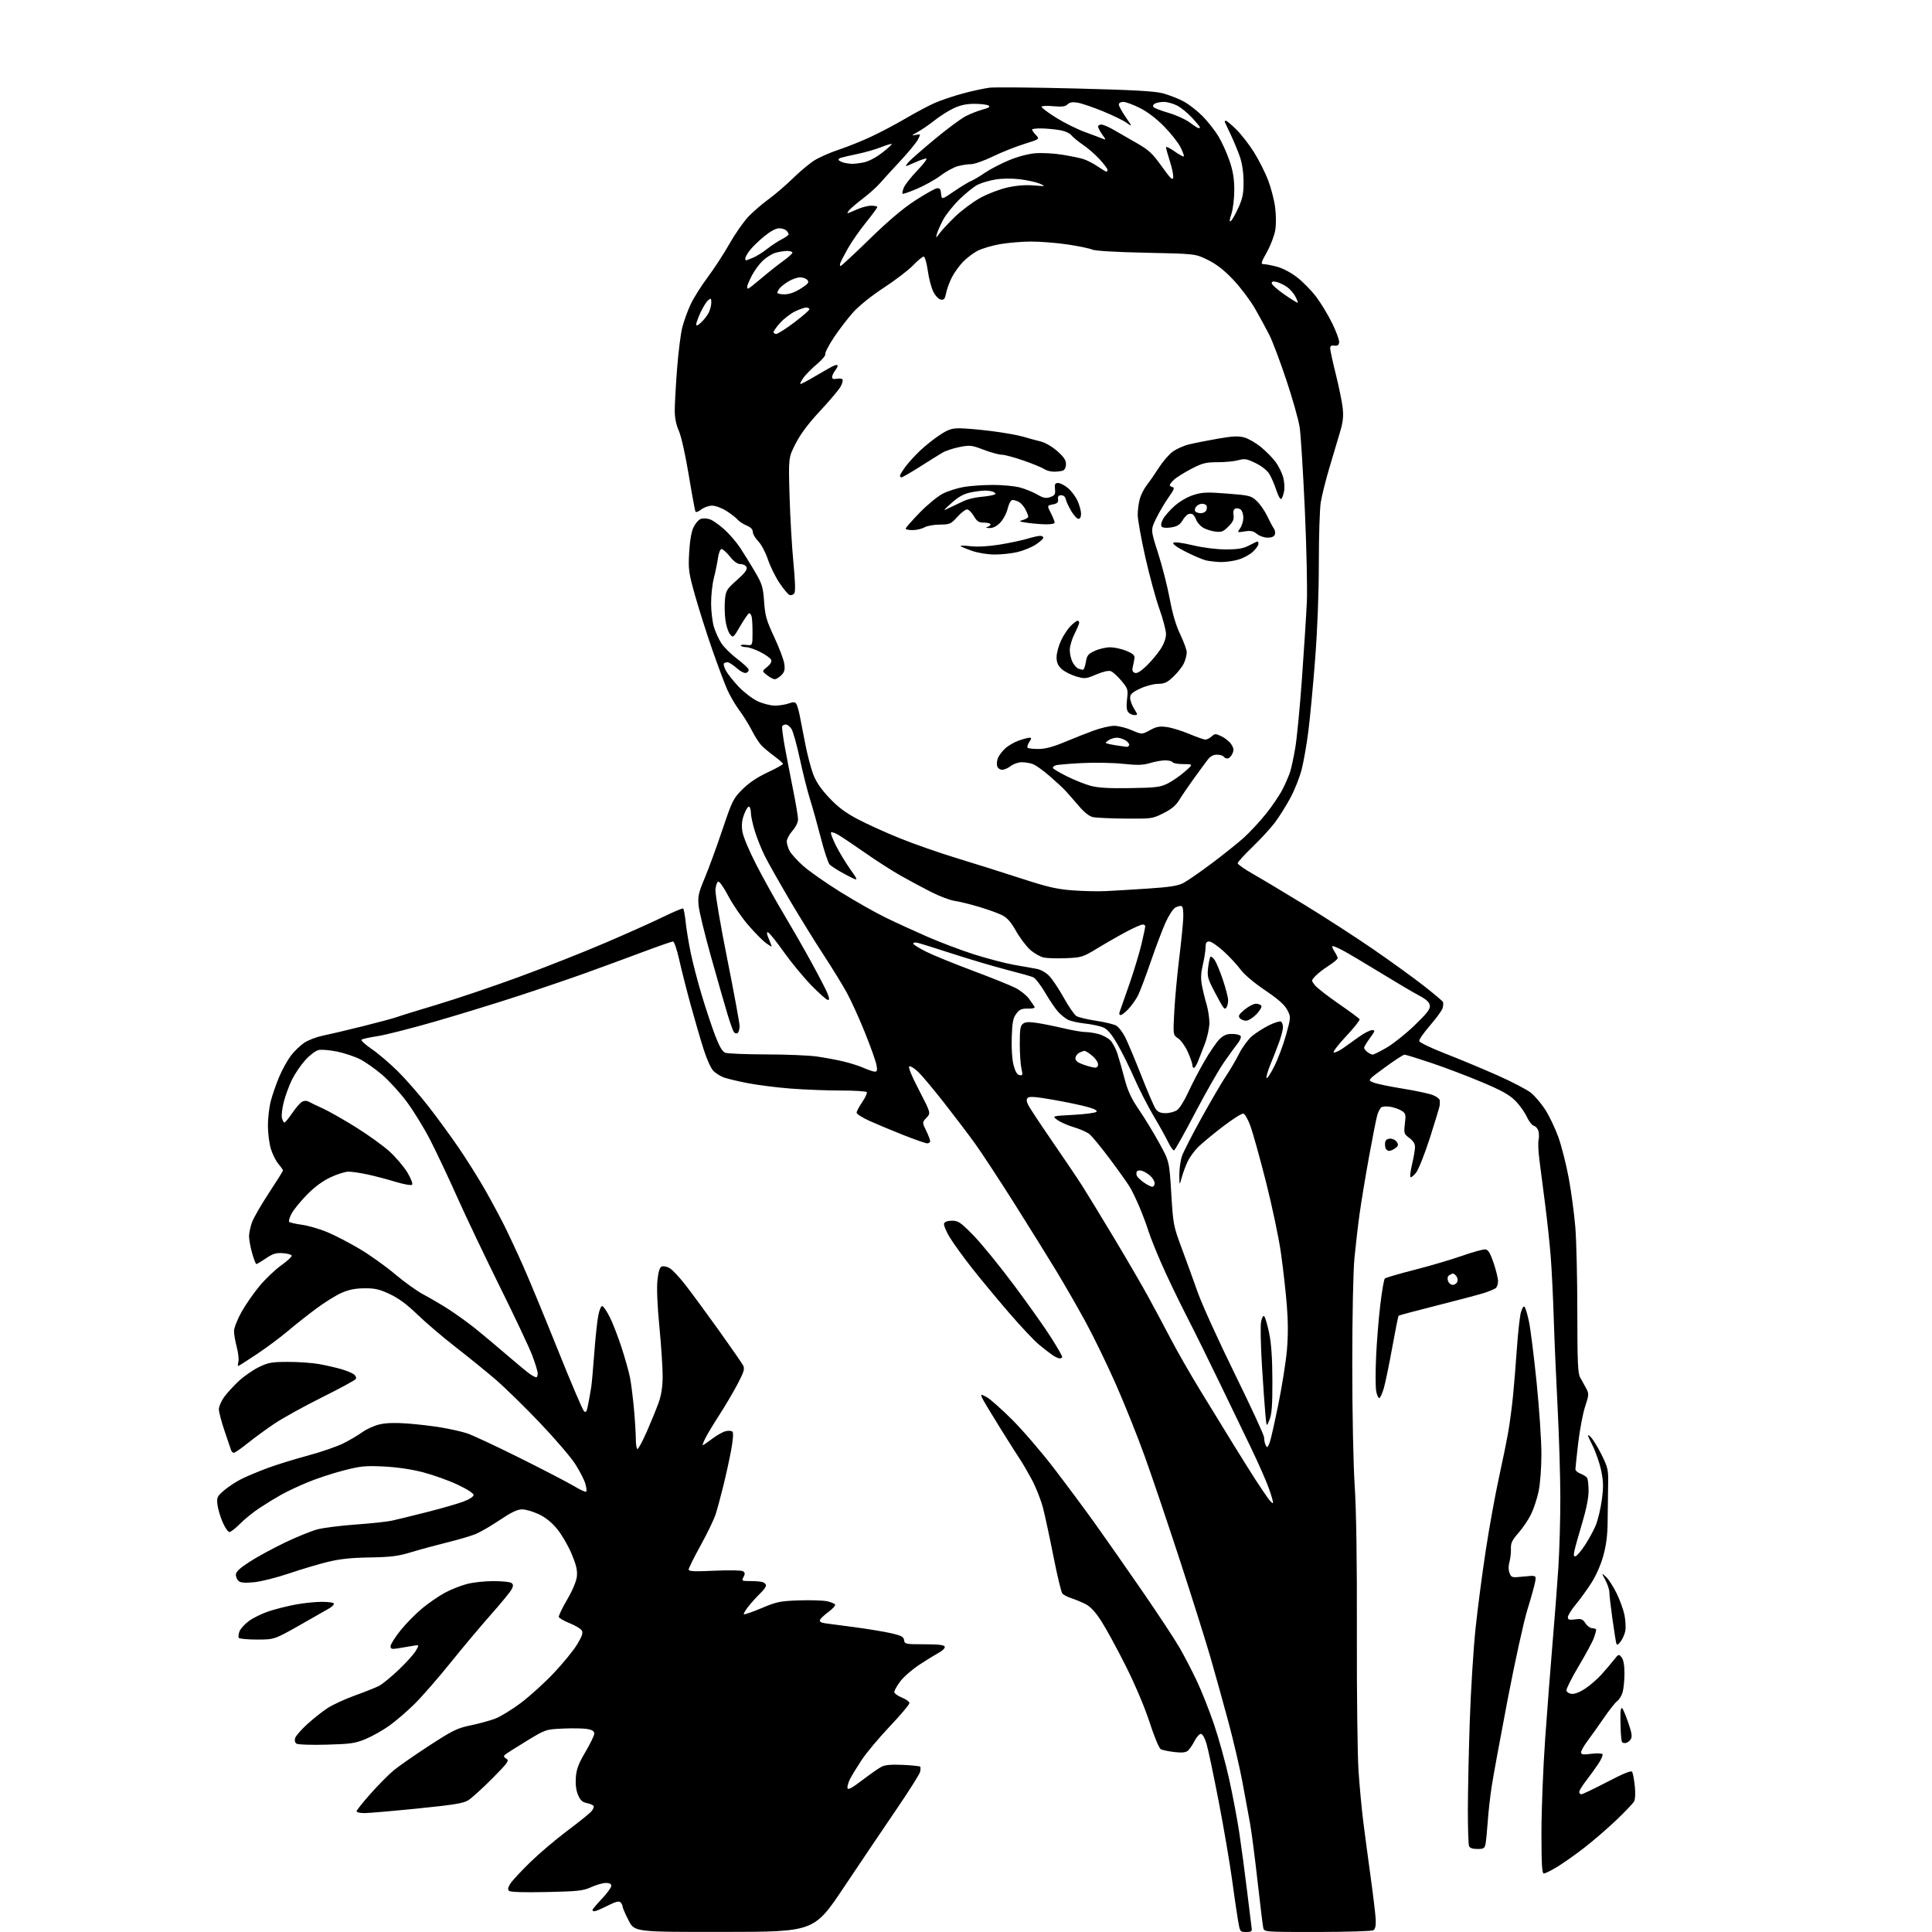 <?xml version="1.0" encoding="UTF-8" standalone="no"?>
<svg 
  version="1.1" 
  xmlns="http://www.w3.org/2000/svg" 
  xmlns:xlink="http://www.w3.org/1999/xlink" 
  xmlns:svg="http://www.w3.org/2000/svg"
  xmlns:rdf="http://www.w3.org/1999/02/22-rdf-syntax-ns#"
  xmlns:cc="http://creativecommons.org/ns#"
  xmlns:dc="http://purl.org/dc/elements/1.1/"
  viewBox="0 0 1024 1024"
  width="1024"
  height="1024"
>
<style>svg {background-color: white; }</style>"
<path stroke="none" fill="black" fill-rule="evenodd" d="M383.92,1023.95C336.33,1024.00 336.33,1024.00 333.17,1017.86C331.43,1014.48 330.00,1011.20 330.00,1010.56C330.00,1009.92 329.49,1008.89 328.88,1008.28C328.05,1007.45 326.26,1007.92 322.00,1010.08C318.84,1011.68 315.75,1013.00 315.13,1013.00C314.51,1013.00 314.00,1012.71 314.00,1012.35C314.00,1011.99 316.25,1009.31 319.00,1006.41C321.75,1003.50 324.00,1000.42 324.00,999.56C324.00,998.51 323.06,998.00 321.13,998.00C319.55,998.00 316.06,998.99 313.38,1000.21C309.03,1002.18 306.45,1002.46 289.66,1002.82C277.22,1003.08 270.46,1002.86 269.76,1002.16C269.02,1001.42 269.24,1000.27 270.53,998.30C271.53,996.76 276.21,991.73 280.92,987.12C285.64,982.51 294.45,975.02 300.50,970.49C306.55,965.95 312.33,961.31 313.35,960.18C314.36,959.05 314.94,957.71 314.62,957.19C314.30,956.68 312.66,955.98 310.98,955.65C308.64,955.18 307.54,954.15 306.35,951.30C305.33,948.87 304.94,945.64 305.21,942.03C305.53,937.69 306.63,934.79 310.31,928.52C312.89,924.13 315.00,919.77 315.00,918.82C315.00,917.63 313.89,916.88 311.47,916.43C309.52,916.06 303.73,915.95 298.59,916.17C289.25,916.58 289.25,916.58 278.88,922.89C273.17,926.37 268.05,929.64 267.50,930.17C266.84,930.80 267.14,931.48 268.37,932.18C270.04,933.12 269.26,934.20 260.87,942.67C255.71,947.86 250.03,953.02 248.24,954.14C245.59,955.80 240.62,956.61 221.24,958.56C208.18,959.88 195.59,960.96 193.25,960.98C190.91,960.99 189.00,960.56 189.00,960.01C189.00,959.47 192.36,955.25 196.47,950.63C200.57,946.02 206.09,940.46 208.72,938.28C211.35,936.10 219.80,930.23 227.50,925.22C239.96,917.12 242.37,915.94 249.41,914.49C253.76,913.59 259.61,911.99 262.41,910.94C265.21,909.89 271.38,906.11 276.13,902.54C280.88,898.97 288.75,891.81 293.63,886.64C298.51,881.47 304.04,874.67 305.93,871.52C308.57,867.12 309.13,865.42 308.34,864.15C307.77,863.24 304.89,861.52 301.93,860.33C298.97,859.13 296.39,857.66 296.19,857.06C295.99,856.46 297.95,852.35 300.54,847.93C303.43,842.99 305.44,838.24 305.74,835.63C306.11,832.36 305.47,829.59 303.00,823.64C301.22,819.39 297.80,813.49 295.39,810.53C292.44,806.90 289.24,804.31 285.57,802.58C282.57,801.16 278.59,800.00 276.71,800.00C274.23,800.00 271.02,801.53 264.90,805.64C260.28,808.75 254.47,812.11 252.00,813.12C249.53,814.12 242.78,816.10 237.00,817.52C231.22,818.94 222.68,821.26 218.00,822.68C210.93,824.82 207.23,825.29 196.00,825.48C186.22,825.63 180.08,826.28 173.72,827.84C168.89,829.01 159.67,831.76 153.22,833.95C146.77,836.13 138.47,838.23 134.77,838.60C129.96,839.08 127.60,838.91 126.52,838.01C125.68,837.32 125.01,835.80 125.01,834.63C125.02,833.09 127.04,831.19 132.26,827.80C136.24,825.22 144.68,820.63 151.00,817.60C157.32,814.56 165.14,811.40 168.37,810.57C171.60,809.73 180.72,808.59 188.64,808.02C196.55,807.46 205.16,806.54 207.77,805.97C210.37,805.40 218.72,803.35 226.32,801.43C233.92,799.50 242.58,797.01 245.57,795.89C248.81,794.68 251.00,793.25 251.00,792.36C251.00,791.47 247.58,789.27 242.46,786.87C237.76,784.66 229.54,781.73 224.21,780.34C218.08,778.75 210.41,777.62 203.43,777.28C193.63,776.80 191.17,777.04 182.09,779.38C176.45,780.83 167.93,783.63 163.17,785.60C158.40,787.56 152.03,790.56 149.00,792.26C145.97,793.96 140.80,797.13 137.50,799.31C134.20,801.49 129.57,805.23 127.22,807.63C124.86,810.04 122.33,812.00 121.59,812.00C120.85,812.00 119.23,809.64 117.98,806.75C116.73,803.86 115.50,799.67 115.25,797.42C114.81,793.65 115.08,793.08 118.87,789.85C121.12,787.92 125.37,785.17 128.31,783.72C131.26,782.28 137.46,779.70 142.09,777.99C146.71,776.29 156.23,773.35 163.23,771.47C170.23,769.59 178.71,766.66 182.07,764.96C185.44,763.27 189.95,760.60 192.11,759.03C194.27,757.47 198.31,755.65 201.08,754.98C204.45,754.17 209.34,754.00 215.81,754.48C221.14,754.86 229.32,755.83 234.00,756.62C238.68,757.41 244.75,758.78 247.50,759.67C250.25,760.56 262.85,766.44 275.50,772.75C288.15,779.05 301.11,785.79 304.31,787.71C307.50,789.64 310.39,790.95 310.72,790.61C311.05,790.28 310.81,788.30 310.18,786.20C309.55,784.10 307.11,779.42 304.77,775.80C302.42,772.17 293.99,762.37 286.03,754.00C278.07,745.64 267.50,735.31 262.53,731.05C257.56,726.79 248.10,719.12 241.50,714.00C234.90,708.88 225.85,701.17 221.38,696.86C215.72,691.39 211.24,688.07 206.58,685.89C201.06,683.31 198.70,682.77 193.10,682.82C188.19,682.87 184.81,683.56 180.91,685.30C177.93,686.62 171.85,690.42 167.40,693.74C162.94,697.06 156.21,702.39 152.45,705.58C148.68,708.78 141.36,714.23 136.17,717.70C130.98,721.16 126.52,724.00 126.26,724.00C126.00,724.00 126.04,722.97 126.36,721.71C126.67,720.45 126.28,716.97 125.48,713.96C124.68,710.96 124.02,707.15 124.03,705.50C124.03,703.85 125.79,699.35 127.93,695.50C130.08,691.65 134.39,685.43 137.50,681.68C140.61,677.94 145.79,672.99 149.02,670.68C152.24,668.38 154.76,666.05 154.61,665.50C154.47,664.95 152.34,664.37 149.89,664.20C146.29,663.96 144.58,664.49 140.97,666.94C138.51,668.60 136.22,669.97 135.88,669.98C135.54,669.99 134.53,667.38 133.63,664.18C132.73,660.99 132.00,656.99 132.00,655.31C132.00,653.63 132.68,650.34 133.50,647.99C134.33,645.65 138.38,638.61 142.50,632.34C146.63,626.06 150.00,620.68 150.00,620.36C150.00,620.05 148.89,618.46 147.52,616.85C146.16,615.23 144.36,611.59 143.52,608.77C142.69,605.95 142.00,600.44 142.00,596.53C142.00,592.62 142.69,586.78 143.53,583.55C144.37,580.32 146.36,574.58 147.96,570.78C149.55,566.99 152.35,561.92 154.18,559.52C156.00,557.12 159.25,554.02 161.38,552.62C163.52,551.23 167.79,549.59 170.88,548.97C173.97,548.36 183.47,546.13 192.00,544.00C200.53,541.88 208.76,539.66 210.30,539.08C211.84,538.49 221.44,535.52 231.64,532.47C241.84,529.42 261.28,522.86 274.84,517.88C288.40,512.91 308.95,504.79 320.50,499.85C332.05,494.91 345.98,488.67 351.45,485.99C356.92,483.32 361.69,481.31 362.06,481.53C362.42,481.76 363.02,484.90 363.39,488.52C363.76,492.14 364.96,499.47 366.05,504.80C367.14,510.14 369.80,520.35 371.95,527.50C374.10,534.65 377.29,544.24 379.04,548.82C381.33,554.78 382.85,557.37 384.44,557.98C385.66,558.44 395.40,558.84 406.08,558.86C416.76,558.87 428.85,559.38 432.95,559.97C437.05,560.56 443.31,561.72 446.86,562.55C450.40,563.37 455.32,564.93 457.78,566.02C460.24,567.11 462.92,568.00 463.74,568.00C464.90,568.00 465.08,567.22 464.55,564.44C464.19,562.48 461.44,554.77 458.44,547.31C455.45,539.85 451.11,530.31 448.81,526.12C446.51,521.93 440.94,512.88 436.44,506.00C431.93,499.12 423.87,486.07 418.52,477.00C413.17,467.93 407.32,457.57 405.51,454.00C403.71,450.43 401.28,444.42 400.12,440.64C398.95,436.87 398.00,432.51 398.00,430.95C398.00,429.39 397.59,427.86 397.09,427.55C396.58,427.24 395.40,429.00 394.47,431.45C393.22,434.71 392.95,437.20 393.47,440.65C393.89,443.44 396.95,450.75 400.91,458.45C404.61,465.63 411.01,477.12 415.13,484.00C419.24,490.88 425.83,502.35 429.76,509.50C433.69,516.65 437.61,524.19 438.47,526.25C439.63,529.05 439.71,530.00 438.79,530.00C438.12,530.00 434.17,526.51 430.02,522.25C425.88,517.99 419.32,510.03 415.44,504.57C411.57,499.10 407.83,494.44 407.14,494.21C406.22,493.91 406.30,494.78 407.44,497.52C408.30,499.57 409.00,501.43 409.00,501.65C409.00,501.88 407.60,501.03 405.88,499.78C404.17,498.53 399.92,494.19 396.43,490.14C392.95,486.09 388.25,479.20 385.97,474.83C383.70,470.46 381.31,467.06 380.67,467.27C380.03,467.48 379.37,469.43 379.20,471.59C379.04,473.76 381.85,490.25 385.45,508.23C389.05,526.22 392.00,542.27 392.00,543.91C392.00,545.54 391.50,547.19 390.89,547.57C390.28,547.95 389.37,547.64 388.88,546.88C388.39,546.12 386.90,541.90 385.57,537.50C384.24,533.10 380.37,519.60 376.97,507.50C373.57,495.40 370.55,482.99 370.27,479.92C369.82,475.07 370.24,473.19 373.50,465.42C375.57,460.51 379.75,449.08 382.81,440.00C388.09,424.32 388.62,423.25 393.51,418.36C396.96,414.91 401.35,411.96 406.83,409.40C411.32,407.30 415.00,405.26 415.00,404.88C415.00,404.49 412.86,402.60 410.25,400.68C407.64,398.75 404.54,396.13 403.36,394.84C402.18,393.55 399.95,390.02 398.41,387.00C396.86,383.98 393.91,379.23 391.84,376.46C389.77,373.69 386.89,368.74 385.43,365.46C383.98,362.18 380.37,352.52 377.40,344.00C374.44,335.48 370.38,322.66 368.37,315.53C365.00,303.52 364.77,301.84 365.27,292.89C365.61,286.73 366.43,281.89 367.56,279.52C368.52,277.49 370.25,275.47 371.40,275.05C372.55,274.62 374.73,274.71 376.25,275.24C377.76,275.76 381.18,278.16 383.85,280.55C386.51,282.95 390.28,287.29 392.21,290.21C394.14,293.12 397.66,298.81 400.04,302.86C403.97,309.55 404.42,311.03 404.99,318.89C405.54,326.44 406.23,328.87 410.41,337.80C413.04,343.44 415.43,349.78 415.71,351.91C416.12,354.95 415.78,356.22 414.12,357.88C412.95,359.05 411.39,360.00 410.63,360.00C409.88,360.00 408.04,359.04 406.55,357.86C403.82,355.72 403.82,355.72 406.58,353.52C408.34,352.12 409.12,350.75 408.73,349.74C408.40,348.88 405.81,347.01 402.98,345.58C400.15,344.16 396.77,343.00 395.48,343.00C394.18,343.00 392.90,342.64 392.63,342.21C392.36,341.77 393.65,341.59 395.50,341.81C398.85,342.20 398.85,342.20 398.86,335.35C398.87,331.58 398.64,327.71 398.37,326.75C398.09,325.79 397.52,325.00 397.10,325.00C396.68,325.00 394.60,327.98 392.47,331.61C388.63,338.18 388.59,338.21 386.87,336.09C385.92,334.91 384.83,331.46 384.45,328.42C384.07,325.38 383.98,320.59 384.25,317.77C384.70,313.03 385.16,312.28 390.54,307.50C394.73,303.79 396.17,301.88 395.71,300.68C395.34,299.73 393.98,299.00 392.58,299.00C390.88,299.00 389.07,297.73 386.88,295.00C385.11,292.80 383.12,291.00 382.45,291.00C381.75,291.00 380.93,293.05 380.54,295.75C380.17,298.36 379.18,303.17 378.35,306.44C377.52,309.71 376.87,315.78 376.90,319.94C376.92,324.10 377.60,329.68 378.40,332.35C379.21,335.01 380.99,338.90 382.37,340.98C383.74,343.06 387.45,346.73 390.61,349.13C393.76,351.53 396.53,354.06 396.75,354.75C396.98,355.44 396.46,356.27 395.59,356.61C394.62,356.98 392.64,356.01 390.47,354.11C388.52,352.40 386.35,351.00 385.63,351.00C384.92,351.00 384.05,351.28 383.71,351.63C383.36,351.97 383.79,353.63 384.66,355.32C385.54,357.00 388.56,360.84 391.37,363.84C394.19,366.83 398.75,370.34 401.50,371.63C404.25,372.92 408.35,373.98 410.60,373.99C412.86,374.00 416.17,373.49 417.96,372.86C420.57,371.95 421.39,372.00 422.08,373.11C422.56,373.88 423.39,376.75 423.92,379.50C424.46,382.25 425.78,389.00 426.85,394.50C427.92,400.00 429.79,407.13 431.00,410.35C432.55,414.42 435.12,418.21 439.52,422.87C444.17,427.81 448.12,430.76 454.66,434.21C459.52,436.77 469.57,441.33 477.00,444.33C484.43,447.34 498.15,452.13 507.50,454.97C516.85,457.81 532.09,462.61 541.36,465.64C555.09,470.11 560.10,471.28 568.36,471.90C573.94,472.33 581.88,472.51 586.00,472.31C590.12,472.11 600.24,471.51 608.47,470.96C620.01,470.20 624.31,469.52 627.22,468.00C629.30,466.92 636.06,462.24 642.25,457.60C648.44,452.95 656.06,446.86 659.19,444.05C662.32,441.24 667.63,435.53 670.98,431.36C674.34,427.19 678.35,421.24 679.90,418.14C681.46,415.04 683.22,410.93 683.83,409.00C684.45,407.07 685.65,401.45 686.50,396.50C687.36,391.55 688.97,374.90 690.07,359.50C691.17,344.10 692.34,325.88 692.66,319.00C692.97,312.12 692.49,290.07 691.58,270.00C690.66,249.93 689.44,230.35 688.86,226.50C688.28,222.65 685.13,211.46 681.86,201.64C678.59,191.82 674.53,181.02 672.83,177.64C671.13,174.26 667.68,167.91 665.15,163.52C662.63,159.14 657.45,152.27 653.65,148.27C648.78,143.14 644.80,140.04 640.15,137.75C633.55,134.50 633.55,134.50 607.53,133.96C591.22,133.62 580.50,132.99 578.82,132.26C577.35,131.62 571.44,130.40 565.69,129.55C559.95,128.70 551.25,128.02 546.37,128.03C541.49,128.05 534.10,128.68 529.94,129.42C525.78,130.16 520.52,131.72 518.24,132.88C515.97,134.03 512.47,136.67 510.45,138.74C508.44,140.81 505.75,144.55 504.48,147.06C503.21,149.56 501.85,153.30 501.46,155.36C500.89,158.39 500.37,159.05 498.72,158.80C497.55,158.63 495.86,156.90 494.74,154.74C493.67,152.68 492.32,147.61 491.75,143.49C491.14,139.17 490.21,136.00 489.56,136.00C488.93,136.00 486.41,138.08 483.96,140.63C481.51,143.18 474.53,148.51 468.45,152.49C461.80,156.84 455.30,162.07 452.12,165.61C449.22,168.85 444.62,174.87 441.90,178.98C439.19,183.10 437.17,187.01 437.43,187.68C437.69,188.35 435.67,190.76 432.95,193.04C430.23,195.32 427.06,198.51 425.90,200.15C424.73,201.78 423.96,203.29 424.18,203.51C424.39,203.73 428.15,201.76 432.53,199.13C436.92,196.51 441.29,194.07 442.25,193.71C443.21,193.35 444.00,193.41 444.00,193.84C444.00,194.27 443.34,195.49 442.53,196.56C441.72,197.63 441.05,199.11 441.03,199.87C441.01,200.79 441.81,201.08 443.52,200.75C444.91,200.49 446.28,200.64 446.56,201.10C446.85,201.56 446.42,203.22 445.61,204.79C444.80,206.36 439.94,212.14 434.82,217.64C428.42,224.51 424.31,229.98 421.70,235.11C417.89,242.57 417.89,242.57 418.48,262.79C418.80,273.91 419.72,289.83 420.52,298.17C421.55,308.88 421.66,313.70 420.91,314.61C420.33,315.31 419.22,315.64 418.44,315.34C417.67,315.04 415.26,312.15 413.10,308.92C410.94,305.68 408.19,300.07 406.98,296.44C405.76,292.77 403.51,288.54 401.89,286.89C400.30,285.26 399.00,283.02 399.00,281.91C399.00,280.57 397.88,279.43 395.67,278.51C393.84,277.74 391.70,276.34 390.92,275.39C390.14,274.44 387.50,272.39 385.05,270.83C382.58,269.25 379.20,268.00 377.44,268.00C375.70,268.00 373.12,268.91 371.70,270.02C370.29,271.13 368.91,271.67 368.64,271.22C368.36,270.77 366.74,262.03 365.05,251.79C363.25,240.96 361.06,231.15 359.79,228.33C358.35,225.10 357.63,221.51 357.63,217.50C357.63,214.20 358.19,204.30 358.86,195.50C359.54,186.70 360.78,176.83 361.62,173.56C362.46,170.29 364.40,164.89 365.93,161.56C367.45,158.23 371.55,151.68 375.05,147.00C378.54,142.32 383.81,134.22 386.77,129.00C389.72,123.78 394.25,117.32 396.82,114.66C399.39,112.00 404.20,107.87 407.50,105.48C410.80,103.09 416.50,98.19 420.17,94.60C423.84,91.00 428.96,86.71 431.56,85.06C434.16,83.42 439.93,80.87 444.39,79.40C448.85,77.93 456.55,74.84 461.50,72.54C466.45,70.25 474.77,65.85 480.00,62.78C485.23,59.70 492.15,56.02 495.39,54.59C498.63,53.16 505.38,50.88 510.39,49.53C515.40,48.18 521.75,46.81 524.50,46.48C527.25,46.15 547.73,46.34 570.00,46.90C601.05,47.68 611.88,48.29 616.43,49.49C619.68,50.36 624.61,52.29 627.38,53.78C630.15,55.28 634.68,58.81 637.46,61.63C640.23,64.46 643.99,69.26 645.82,72.30C647.65,75.34 650.27,81.13 651.65,85.17C653.49,90.54 654.17,94.64 654.19,100.50C654.21,105.02 653.56,110.59 652.70,113.30C651.54,116.91 651.48,117.84 652.45,117.04C653.16,116.45 654.96,113.26 656.45,109.94C658.66,105.01 659.15,102.49 659.11,96.19C659.07,91.25 658.36,86.50 657.13,82.99C656.07,79.97 653.93,74.80 652.38,71.50C650.83,68.20 649.40,65.16 649.20,64.75C649.00,64.34 649.24,64.00 649.73,64.00C650.23,64.00 652.77,66.14 655.39,68.75C658.01,71.36 662.20,76.77 664.69,80.76C667.18,84.76 670.49,91.29 672.03,95.26C673.57,99.24 675.27,105.66 675.80,109.52C676.37,113.59 676.42,118.77 675.94,121.84C675.48,124.75 673.48,130.02 671.50,133.56C668.37,139.16 668.14,140.00 669.73,140.00C670.74,140.00 673.89,140.60 676.73,141.34C679.80,142.14 684.17,144.43 687.47,146.97C690.53,149.34 695.11,154.02 697.65,157.38C700.20,160.75 704.03,167.10 706.17,171.50C708.31,175.90 709.94,180.40 709.78,181.50C709.58,182.94 708.87,183.41 707.25,183.19C705.62,182.96 705.01,183.38 705.02,184.69C705.04,185.68 706.39,191.90 708.04,198.50C709.69,205.10 711.32,213.12 711.67,216.33C712.15,220.81 711.80,223.83 710.14,229.33C708.95,233.27 706.42,241.77 704.52,248.22C702.61,254.67 700.59,262.77 700.03,266.22C699.47,269.67 699.01,284.12 699.01,298.33C699.00,314.78 698.28,333.49 697.01,349.83C695.92,363.95 694.29,381.12 693.40,388.00C692.51,394.88 690.93,403.84 689.89,407.91C688.85,411.99 686.16,418.74 683.92,422.91C681.67,427.09 677.99,432.95 675.74,435.95C673.48,438.94 668.12,444.78 663.82,448.92C659.52,453.06 656.00,456.93 656.00,457.53C656.00,458.13 659.71,460.73 664.25,463.31C668.79,465.89 681.21,473.33 691.86,479.84C702.51,486.36 718.69,496.82 727.80,503.09C736.92,509.37 748.90,518.03 754.44,522.35C759.97,526.67 764.66,530.62 764.85,531.14C765.04,531.66 764.94,533.08 764.62,534.29C764.31,535.51 761.32,539.63 757.99,543.46C754.66,547.30 752.06,551.04 752.22,551.79C752.37,552.54 758.58,555.52 766.00,558.41C773.42,561.30 785.87,566.49 793.65,569.94C801.44,573.39 809.49,577.60 811.55,579.30C813.61,581.00 816.99,585.01 819.06,588.21C821.13,591.42 824.22,597.89 825.92,602.59C827.62,607.30 830.12,617.13 831.47,624.43C832.82,631.74 834.39,643.47 834.96,650.50C835.53,657.54 836.01,677.74 836.01,695.40C836.03,721.54 836.30,727.96 837.47,730.00C838.27,731.38 839.68,733.94 840.62,735.69C842.24,738.75 842.22,739.18 840.14,745.52C838.94,749.17 837.30,757.85 836.48,764.82C835.67,771.79 835.00,778.06 835.00,778.77C835.00,779.47 836.23,780.52 837.73,781.09C839.23,781.66 840.80,782.66 841.21,783.31C841.63,783.97 841.98,787.06 841.98,790.19C841.99,793.82 840.77,799.99 838.60,807.19C836.74,813.41 834.89,820.02 834.50,821.87C833.95,824.47 834.10,825.14 835.14,824.81C835.89,824.57 838.11,821.93 840.08,818.94C842.05,815.95 844.61,811.24 845.77,808.47C846.92,805.70 848.38,799.62 849.00,794.95C849.92,788.02 849.85,785.17 848.64,779.37C847.83,775.46 845.72,769.39 843.95,765.88C841.22,760.44 841.06,759.79 842.91,761.44C844.10,762.51 846.75,766.76 848.79,770.88C852.31,778.01 852.49,778.84 852.33,787.44C852.23,792.42 852.12,801.00 852.08,806.50C852.03,813.52 851.36,818.88 849.81,824.50C848.49,829.32 845.96,835.08 843.45,839.00C841.16,842.58 837.42,847.74 835.14,850.48C832.86,853.22 831.00,856.22 831.00,857.14C831.00,858.50 831.71,858.71 834.81,858.30C838.11,857.86 838.86,858.14 840.34,860.39C841.28,861.83 842.94,863.00 844.02,863.00C845.11,863.00 846.00,863.38 846.00,863.85C846.00,864.32 845.47,866.21 844.83,868.06C844.19,869.91 840.58,876.61 836.81,882.96C833.04,889.31 830.08,895.17 830.24,896.00C830.39,896.83 831.64,897.63 833.02,897.79C834.53,897.97 837.37,896.87 840.16,895.02C842.71,893.33 846.53,890.04 848.65,887.71C850.77,885.37 853.73,881.90 855.23,879.98C857.88,876.61 858.01,876.56 859.48,878.44C860.49,879.73 861.00,882.59 861.00,886.95C861.00,890.56 860.56,895.03 860.03,896.89C859.50,898.75 858.22,900.86 857.20,901.57C856.17,902.29 852.92,906.40 849.98,910.69C847.03,914.99 843.13,920.48 841.31,922.89C839.49,925.31 838.00,927.95 838.00,928.76C838.00,929.96 839.01,930.10 843.40,929.56C846.40,929.18 849.06,929.29 849.37,929.79C849.68,930.30 848.61,932.69 846.98,935.10C845.36,937.52 842.46,941.52 840.54,944.00C838.62,946.48 837.04,949.06 837.02,949.75C837.01,950.44 837.52,951.00 838.15,951.00C838.79,951.00 844.94,948.06 851.82,944.47C860.56,939.91 864.56,938.29 865.07,939.11C865.47,939.76 866.10,943.12 866.47,946.58C866.86,950.22 866.73,953.64 866.15,954.72C865.61,955.74 861.41,960.16 856.83,964.54C852.25,968.92 844.62,975.51 839.89,979.20C835.15,982.88 828.62,987.49 825.39,989.45C822.15,991.40 818.94,993.00 818.25,993.00C817.29,993.00 817.00,987.98 817.00,971.22C817.00,959.24 817.89,936.85 818.98,921.47C820.07,906.09 821.84,883.15 822.91,870.50C823.99,857.85 825.35,840.08 825.95,831.00C826.54,821.92 827.02,805.27 827.01,794.00C827.00,782.73 826.34,761.12 825.56,746.00C824.77,730.88 823.85,709.50 823.51,698.50C823.17,687.50 822.45,672.88 821.91,666.00C821.37,659.12 820.02,646.52 818.91,638.00C817.80,629.48 816.44,618.92 815.89,614.54C815.34,610.17 815.15,605.56 815.46,604.29C815.78,603.03 815.77,600.92 815.43,599.59C815.10,598.27 814.01,596.98 813.02,596.71C812.02,596.45 810.30,594.27 809.21,591.87C808.11,589.47 805.38,585.65 803.13,583.40C799.99,580.24 795.89,577.96 785.28,573.50C777.70,570.31 765.67,565.74 758.54,563.35C751.41,560.96 745.06,559.00 744.41,559.00C743.77,559.00 739.10,562.04 734.04,565.74C724.83,572.49 724.83,572.49 727.89,573.74C729.58,574.43 736.62,575.90 743.54,577.01C750.46,578.12 757.67,579.67 759.56,580.46C761.45,581.25 763.05,582.48 763.12,583.20C763.18,583.91 763.15,585.17 763.05,586.00C762.95,586.83 760.63,594.50 757.89,603.05C755.14,611.60 751.84,619.92 750.54,621.55C749.24,623.17 747.90,624.23 747.57,623.89C747.23,623.56 747.63,620.41 748.46,616.89C749.29,613.38 749.98,609.35 749.99,607.94C750.00,606.24 748.99,604.63 747.00,603.15C744.13,601.03 744.02,600.69 744.62,595.57C745.20,590.67 745.05,590.08 742.88,588.72C741.57,587.90 738.92,586.96 737.00,586.63C735.08,586.30 732.93,586.39 732.23,586.84C731.53,587.28 730.52,589.18 729.97,591.07C729.43,592.96 727.43,603.05 725.54,613.50C723.65,623.95 721.42,637.45 720.59,643.50C719.75,649.55 718.55,659.90 717.91,666.50C717.22,673.56 716.74,696.82 716.73,723.00C716.73,748.66 717.27,775.97 718.02,787.50C718.87,800.66 719.27,827.34 719.17,865.50C719.09,897.40 719.48,930.25 720.04,938.50C720.59,946.75 721.73,958.90 722.56,965.50C723.39,972.10 725.16,985.38 726.49,995.00C727.82,1004.62 729.02,1014.67 729.15,1017.32C729.31,1020.64 728.93,1022.43 727.94,1023.06C727.15,1023.56 713.80,1023.98 698.27,1023.98C670.04,1024.00 670.04,1024.00 669.54,1021.75C669.27,1020.51 667.91,1009.38 666.52,997.00C665.13,984.62 663.35,970.90 662.56,966.50C661.77,962.10 659.95,952.22 658.52,944.54C657.08,936.86 653.72,922.46 651.05,912.54C648.38,902.62 644.12,887.30 641.58,878.50C639.03,869.70 631.74,846.52 625.37,827.00C619.00,807.48 610.63,782.73 606.77,772.00C602.91,761.27 595.97,743.95 591.35,733.50C586.73,723.05 579.51,708.20 575.31,700.50C571.11,692.80 563.99,680.42 559.48,673.00C554.98,665.58 544.89,649.38 537.07,637.00C529.24,624.62 520.08,610.67 516.70,606.00C513.33,601.33 505.99,591.65 500.38,584.50C494.78,577.35 488.62,569.99 486.69,568.14C484.75,566.29 482.64,564.95 481.98,565.17C481.21,565.43 483.03,569.93 487.08,577.77C493.39,589.96 493.39,589.96 491.07,592.42C488.76,594.88 488.76,594.88 490.88,599.26C492.05,601.66 493.00,604.16 493.00,604.82C493.00,605.47 492.31,606.00 491.47,606.00C490.62,606.00 484.88,604.00 478.72,601.56C472.55,599.11 464.46,595.73 460.75,594.05C457.04,592.36 454.01,590.42 454.02,589.74C454.03,589.06 455.37,586.53 457.00,584.13C458.63,581.72 459.72,579.36 459.42,578.88C459.13,578.39 452.95,578.00 445.69,578.00C438.44,578.00 426.51,577.54 419.20,576.98C411.88,576.42 401.53,575.11 396.20,574.07C390.86,573.03 385.15,571.66 383.50,571.02C381.85,570.39 379.48,568.91 378.24,567.75C376.92,566.52 374.72,561.70 372.97,556.25C371.32,551.09 368.22,540.49 366.09,532.68C363.95,524.88 361.22,514.11 360.02,508.75C358.82,503.39 357.33,499.00 356.72,499.00C356.11,499.00 348.83,501.54 340.55,504.64C332.27,507.74 318.75,512.71 310.50,515.68C302.25,518.66 285.82,524.25 274.00,528.11C262.18,531.97 242.38,538.04 230.00,541.60C217.62,545.16 204.12,548.58 200.00,549.20C195.88,549.82 192.12,550.65 191.65,551.06C191.19,551.46 193.57,553.67 196.94,555.96C200.32,558.25 206.58,563.59 210.85,567.81C215.12,572.04 222.46,580.45 227.16,586.50C231.87,592.55 239.09,602.45 243.22,608.50C247.34,614.55 253.43,624.23 256.74,630.00C260.04,635.77 264.77,644.55 267.25,649.50C269.72,654.45 274.34,664.35 277.50,671.50C280.67,678.65 288.85,698.45 295.69,715.50C302.53,732.55 308.73,747.12 309.47,747.87C310.59,749.02 310.97,748.38 311.83,743.87C312.40,740.92 313.10,736.92 313.39,735.00C313.68,733.08 314.40,724.98 314.99,717.00C315.58,709.02 316.53,700.11 317.11,697.19C317.74,694.03 318.62,692.04 319.30,692.27C319.93,692.48 321.68,695.09 323.19,698.07C324.70,701.06 327.49,708.23 329.37,714.00C331.26,719.77 333.29,726.98 333.89,730.00C334.49,733.02 335.43,740.45 335.99,746.50C336.54,752.55 337.00,759.86 337.00,762.75C337.00,765.64 337.40,768.00 337.89,768.00C338.38,768.00 340.65,763.74 342.93,758.54C345.21,753.33 348.01,746.47 349.13,743.29C350.53,739.34 351.20,734.95 351.22,729.50C351.24,725.10 350.47,713.33 349.50,703.34C348.39,691.84 348.01,682.75 348.46,678.53C348.96,673.88 349.65,671.69 350.74,671.27C351.61,670.94 353.47,671.32 354.89,672.11C356.31,672.91 360.09,676.92 363.28,681.03C366.48,685.14 374.41,695.92 380.91,705.00C387.40,714.08 393.23,722.48 393.85,723.67C394.82,725.52 394.36,727.04 390.87,733.67C388.60,737.98 384.33,745.22 381.39,749.76C378.44,754.31 375.11,759.82 373.99,762.01C372.87,764.21 372.19,766.00 372.47,766.00C372.75,766.00 374.97,764.48 377.39,762.63C379.82,760.78 383.04,758.96 384.55,758.58C386.06,758.20 387.71,758.31 388.23,758.83C388.81,759.41 388.54,763.11 387.52,768.63C386.61,773.51 384.76,782.00 383.39,787.50C382.03,793.00 380.21,799.75 379.34,802.50C378.47,805.25 374.89,812.69 371.38,819.04C367.87,825.39 365.00,831.16 365.00,831.86C365.00,832.87 367.94,833.01 378.75,832.51C386.74,832.15 393.07,832.27 393.85,832.81C394.91,833.54 394.96,834.22 394.07,835.87C392.98,837.91 393.14,838.00 397.88,838.00C400.61,838.00 403.55,838.27 404.42,838.61C405.29,838.94 406.00,839.76 406.00,840.42C406.00,841.08 404.61,842.95 402.91,844.56C401.21,846.18 398.45,849.21 396.79,851.30C395.12,853.38 393.98,855.32 394.26,855.59C394.53,855.87 398.75,854.41 403.63,852.35C411.70,848.95 413.49,848.58 423.50,848.24C429.55,848.03 436.27,848.24 438.43,848.71C440.59,849.18 442.49,850.00 442.65,850.53C442.81,851.06 441.18,852.81 439.02,854.41C436.86,856.01 434.87,857.90 434.59,858.62C434.26,859.48 435.18,860.08 437.30,860.37C439.06,860.61 446.12,861.55 453.00,862.45C459.88,863.36 468.51,864.78 472.19,865.62C477.73,866.87 478.93,867.51 479.19,869.32C479.49,871.40 479.97,871.50 489.91,871.50C497.33,871.50 500.43,871.86 500.74,872.75C500.97,873.44 499.72,874.79 497.96,875.75C496.19,876.71 491.54,879.58 487.63,882.11C483.71,884.65 479.04,888.67 477.25,891.05C475.46,893.42 474.00,895.99 474.00,896.76C474.00,897.53 475.80,898.87 478.00,899.73C480.20,900.60 482.00,901.92 482.00,902.68C482.00,903.44 477.30,909.02 471.55,915.08C465.81,921.15 459.12,929.13 456.70,932.81C454.28,936.49 451.53,940.99 450.59,942.82C449.65,944.64 449.02,946.84 449.19,947.69C449.42,948.85 451.44,947.78 457.00,943.54C461.12,940.40 465.70,937.20 467.18,936.43C469.08,935.43 472.36,935.14 478.50,935.42C483.25,935.64 487.39,936.06 487.69,936.36C487.99,936.66 487.97,937.94 487.65,939.20C487.32,940.47 481.69,949.38 475.12,959.00C468.56,968.62 456.06,987.16 447.34,1000.20C431.50,1023.90 431.50,1023.90 383.92,1023.95zM660.46,1024.00C657.25,1024.00 657.19,1023.92 656.15,1017.75C655.56,1014.31 654.14,1004.52 652.98,996.00C651.82,987.48 648.67,969.02 645.97,955.00C643.26,940.98 640.35,927.14 639.49,924.25C638.54,921.07 637.35,919.00 636.48,919.00C635.69,919.00 634.16,920.72 633.09,922.82C632.02,924.92 630.43,927.23 629.56,927.95C628.42,928.89 626.36,929.08 622.35,928.61C619.26,928.25 616.04,927.56 615.19,927.09C614.35,926.61 611.70,920.23 609.32,912.90C606.69,904.81 601.70,893.03 596.65,882.95C592.06,873.81 586.24,863.13 583.71,859.21C580.50,854.25 577.95,851.51 575.30,850.18C573.21,849.13 569.85,847.74 567.83,847.08C565.81,846.43 563.67,845.30 563.06,844.57C562.46,843.84 560.38,835.21 558.44,825.37C556.50,815.54 554.00,803.90 552.89,799.50C551.77,795.10 549.02,788.12 546.77,784.00C544.52,779.88 541.91,775.38 540.96,774.00C540.01,772.62 535.16,764.98 530.18,757.00C525.20,749.02 520.80,741.67 520.42,740.65C519.74,738.88 519.85,738.87 522.86,740.43C524.59,741.32 530.63,746.65 536.28,752.28C541.94,757.90 551.95,769.53 558.53,778.11C565.11,786.70 574.82,799.75 580.09,807.11C585.37,814.48 596.67,830.62 605.20,843.00C613.74,855.38 622.79,869.11 625.31,873.52C627.84,877.93 631.92,885.80 634.38,891.02C636.85,896.23 640.91,906.48 643.41,913.80C645.90,921.11 649.52,934.16 651.44,942.80C653.36,951.43 655.84,964.58 656.94,972.00C658.05,979.42 659.88,993.15 661.00,1002.50C662.13,1011.85 663.20,1020.51 663.38,1021.75C663.68,1023.69 663.28,1024.00 660.46,1024.00zM783.03,980.00C780.47,980.00 779.01,979.48 778.61,978.42C778.27,977.55 778.00,968.97 778.00,959.35C778.00,949.74 778.46,928.51 779.01,912.18C779.57,895.86 780.95,873.73 782.08,863.00C783.21,852.27 785.66,833.60 787.52,821.50C789.37,809.40 792.47,792.30 794.40,783.50C796.33,774.70 798.58,763.63 799.41,758.90C800.23,754.18 801.36,745.63 801.93,739.90C802.50,734.18 803.42,722.78 803.99,714.56C804.56,706.35 805.50,697.86 806.08,695.69C806.71,693.38 807.52,692.12 808.04,692.64C808.53,693.13 809.59,696.68 810.40,700.52C811.21,704.37 813.03,718.88 814.44,732.76C815.85,746.63 816.99,763.73 816.98,770.75C816.97,778.12 816.34,786.45 815.49,790.48C814.67,794.32 812.88,799.78 811.49,802.60C810.11,805.43 807.11,809.86 804.83,812.46C801.43,816.32 800.71,817.84 800.82,820.89C800.90,822.94 800.55,826.08 800.04,827.88C799.44,829.94 799.46,832.08 800.08,833.70C801.03,836.21 801.22,836.25 807.64,835.60C814.23,834.92 814.23,834.92 813.70,838.21C813.41,840.02 811.57,846.67 809.60,853.00C807.63,859.35 802.90,880.86 799.04,901.00C795.19,921.08 791.39,941.77 790.60,947.00C789.80,952.23 788.87,960.55 788.53,965.50C788.19,970.45 787.67,975.74 787.38,977.25C786.90,979.68 786.39,980.00 783.03,980.00zM173.00,924.71C165.00,924.93 157.89,924.69 157.14,924.18C156.31,923.61 156.04,922.45 156.44,921.18C156.80,920.04 159.67,916.76 162.80,913.90C165.94,911.03 170.75,907.21 173.50,905.40C176.25,903.58 182.84,900.54 188.14,898.64C193.44,896.73 199.20,894.43 200.94,893.53C202.68,892.63 207.34,888.81 211.30,885.04C215.26,881.27 219.35,876.72 220.40,874.94C222.30,871.69 222.30,871.69 218.40,872.40C216.25,872.79 212.81,873.37 210.75,873.69C207.63,874.17 207.00,873.97 207.00,872.52C207.00,871.57 209.34,867.84 212.20,864.25C215.06,860.66 220.27,855.35 223.77,852.46C227.28,849.57 232.74,845.82 235.90,844.13C239.07,842.44 244.31,840.37 247.54,839.53C250.77,838.69 257.04,838.01 261.46,838.02C265.88,838.02 270.15,838.44 270.94,838.94C272.08,839.66 272.15,840.36 271.29,842.18C270.69,843.46 265.80,849.45 260.44,855.50C255.07,861.55 245.33,873.14 238.81,881.25C232.28,889.36 223.72,899.18 219.78,903.08C215.84,906.98 209.81,912.18 206.37,914.63C202.93,917.09 197.28,920.27 193.81,921.71C188.22,924.02 185.84,924.37 173.00,924.71zM861.74,923.81C860.88,923.97 859.97,923.75 859.70,923.31C859.42,922.86 859.10,919.80 858.98,916.50C858.86,913.20 858.81,909.24 858.88,907.69C858.95,906.15 859.34,905.09 859.75,905.35C860.17,905.60 861.62,909.02 862.98,912.94C864.86,918.37 865.19,920.47 864.37,921.78C863.77,922.73 862.59,923.64 861.74,923.81zM859.00,870.01C857.56,871.91 857.02,872.14 856.67,870.99C856.43,870.17 855.50,864.32 854.61,857.98C853.73,851.65 853.00,845.34 853.00,843.97C853.00,842.59 852.05,839.68 850.88,837.49C848.77,833.50 848.77,833.50 851.25,835.80C852.61,837.06 855.15,841.02 856.90,844.60C858.64,848.18 860.51,853.42 861.05,856.24C861.58,859.07 861.76,862.76 861.44,864.45C861.13,866.14 860.02,868.64 859.00,870.01zM136.24,869.00C131.22,869.00 126.86,868.59 126.55,868.08C126.24,867.58 126.42,866.02 126.96,864.62C127.49,863.21 129.77,860.73 132.03,859.09C134.29,857.46 138.93,855.19 142.33,854.06C145.74,852.92 152.05,851.32 156.35,850.50C160.66,849.67 167.06,849.00 170.59,849.00C174.11,849.00 177.00,849.44 177.00,849.98C177.00,850.51 175.99,851.57 174.75,852.31C173.51,853.06 166.40,857.12 158.94,861.34C145.37,869.00 145.37,869.00 136.24,869.00zM674.69,796.65C674.95,796.39 673.97,792.87 672.52,788.84C671.07,784.80 666.83,775.20 663.11,767.50C659.38,759.80 651.89,744.27 646.46,733.00C641.03,721.73 633.03,705.55 628.68,697.06C624.33,688.57 618.39,676.17 615.48,669.49C612.56,662.81 609.51,655.13 608.68,652.42C607.85,649.72 605.79,644.18 604.10,640.13C602.40,636.08 600.03,631.13 598.82,629.13C597.61,627.13 592.86,620.45 588.25,614.27C583.65,608.10 578.75,602.16 577.37,601.07C575.99,599.99 572.31,598.36 569.20,597.46C566.09,596.55 562.18,594.84 560.52,593.66C557.50,591.50 557.50,591.50 568.80,590.90C575.02,590.57 580.55,589.85 581.10,589.30C581.77,588.63 580.18,587.76 576.30,586.68C573.11,585.79 564.96,584.09 558.18,582.90C549.09,581.30 545.57,581.03 544.75,581.85C543.92,582.68 544.00,583.72 545.06,585.82C545.85,587.38 551.67,596.17 558.00,605.36C564.33,614.54 571.42,625.08 573.77,628.78C576.12,632.47 583.59,644.73 590.37,656.00C597.14,667.27 605.39,681.45 608.69,687.50C612.00,693.55 617.40,703.67 620.71,710.00C624.01,716.33 630.98,728.48 636.19,737.00C641.40,745.52 649.26,758.35 653.67,765.50C658.08,772.65 663.45,781.20 665.59,784.51C667.74,787.81 670.56,792.00 671.86,793.81C673.16,795.63 674.43,796.90 674.69,796.65zM123.96,770.00C123.40,770.00 122.75,769.44 122.53,768.75C122.30,768.06 120.74,763.47 119.06,758.54C117.38,753.61 116.00,748.39 116.00,746.94C116.00,745.49 117.28,742.55 118.85,740.40C120.41,738.26 123.90,734.45 126.60,731.95C129.29,729.44 134.05,726.14 137.16,724.62C142.17,722.17 143.97,721.85 152.66,721.83C158.07,721.82 165.43,722.34 169.00,722.97C172.57,723.61 177.79,724.79 180.59,725.59C183.40,726.40 186.50,727.65 187.50,728.37C188.54,729.13 188.99,730.21 188.56,730.90C188.15,731.56 180.10,735.94 170.66,740.63C161.22,745.33 149.90,751.58 145.50,754.54C141.10,757.49 134.69,762.18 131.24,764.96C127.80,767.73 124.53,770.00 123.96,770.00zM671.63,767.00C671.86,767.00 672.47,765.88 672.99,764.51C673.51,763.15 675.54,754.16 677.51,744.53C679.47,734.91 681.52,721.97 682.08,715.77C682.76,708.08 682.74,700.37 682.02,691.50C681.44,684.35 680.04,671.98 678.91,664.00C677.78,656.02 674.22,639.15 671.01,626.50C667.79,613.85 664.11,600.58 662.83,597.01C661.53,593.40 659.82,590.40 658.98,590.24C658.15,590.08 653.20,593.22 647.99,597.22C642.77,601.22 636.91,606.09 634.97,608.03C633.02,609.98 630.57,613.35 629.52,615.53C628.47,617.71 627.06,621.52 626.37,624.00C625.13,628.50 625.13,628.50 625.07,622.78C625.03,619.64 625.66,615.14 626.46,612.78C627.27,610.43 632.06,601.08 637.10,592.00C642.15,582.92 647.96,573.02 650.01,570.00C652.05,566.98 655.12,561.73 656.82,558.35C658.53,554.97 661.63,550.80 663.71,549.07C665.80,547.34 669.84,544.78 672.70,543.37C675.56,541.97 678.37,541.11 678.95,541.47C679.53,541.83 680.00,543.15 680.00,544.40C680.00,545.66 679.13,549.12 678.06,552.09C677.00,555.07 674.95,560.34 673.50,563.81C672.06,567.28 671.06,570.65 671.28,571.31C671.51,571.96 673.33,569.27 675.32,565.32C677.32,561.38 680.14,553.86 681.60,548.61C684.24,539.08 684.24,539.08 682.28,535.29C680.86,532.56 677.57,529.64 670.48,524.84C664.61,520.87 659.38,516.44 657.49,513.84C655.76,511.46 651.75,507.14 648.59,504.25C645.43,501.36 641.98,499.00 640.92,499.00C639.43,499.00 638.99,499.72 638.96,502.25C638.94,504.04 638.29,508.16 637.52,511.40C636.49,515.72 636.36,518.64 637.05,522.27C637.57,525.00 638.67,529.52 639.50,532.30C640.32,535.09 641.00,539.51 641.00,542.14C641.00,544.76 639.93,549.74 638.61,553.20C637.30,556.67 635.62,560.96 634.89,562.75C634.16,564.54 633.21,566.00 632.78,566.00C632.35,566.00 632.00,565.34 632.00,564.53C632.00,563.72 630.92,560.61 629.59,557.61C628.26,554.61 625.96,551.37 624.46,550.38C621.73,548.59 621.73,548.59 622.40,536.05C622.77,529.15 623.93,516.52 624.99,508.00C626.04,499.48 627.02,489.83 627.15,486.56C627.29,482.83 626.96,480.49 626.25,480.25C625.62,480.04 624.15,480.38 622.98,481.01C621.81,481.64 619.49,485.15 617.82,488.83C616.16,492.50 612.59,501.93 609.89,509.80C607.20,517.66 604.13,525.76 603.07,527.80C602.01,529.83 599.79,532.96 598.13,534.75C596.47,536.54 594.59,538.00 593.95,538.00C593.25,538.00 593.06,537.31 593.47,536.25C593.85,535.29 596.17,528.65 598.63,521.50C601.10,514.35 603.99,504.77 605.06,500.21C606.13,495.65 607.00,491.49 607.00,490.96C607.00,490.43 606.39,490.00 605.65,490.00C604.91,490.00 601.20,491.63 597.40,493.62C593.61,495.61 586.70,499.55 582.06,502.37C573.96,507.30 573.30,507.51 565.28,507.85C560.68,508.05 555.34,507.91 553.40,507.55C551.47,507.18 548.13,505.30 545.98,503.37C543.84,501.43 540.47,496.95 538.49,493.42C535.90,488.78 533.86,486.46 531.20,485.10C529.16,484.06 523.67,482.08 519.00,480.68C514.33,479.29 508.48,477.85 506.00,477.49C503.52,477.13 497.90,475.01 493.50,472.77C489.10,470.53 481.90,466.67 477.50,464.19C473.10,461.72 464.55,456.23 458.50,452.00C452.45,447.77 446.05,443.48 444.28,442.46C442.51,441.44 440.79,440.87 440.47,441.20C440.14,441.53 441.30,444.66 443.05,448.15C444.80,451.64 448.27,457.37 450.76,460.88C455.29,467.26 455.29,467.26 448.22,463.55C444.34,461.51 440.50,459.09 439.69,458.17C438.88,457.25 436.80,450.95 435.07,444.17C433.33,437.39 430.78,428.25 429.39,423.85C428.00,419.45 425.56,409.75 423.95,402.28C422.35,394.82 420.34,387.65 419.50,386.35C418.65,385.06 417.32,384.00 416.54,384.00C415.76,384.00 414.89,384.37 414.60,384.83C414.32,385.29 414.96,390.35 416.01,396.08C417.07,401.81 419.06,412.12 420.44,419.00C421.82,425.88 422.96,432.72 422.98,434.22C422.99,435.83 421.79,438.31 420.00,440.35C418.35,442.23 417.00,444.74 417.00,445.93C417.00,447.12 417.66,449.38 418.47,450.94C419.28,452.51 422.54,456.11 425.72,458.95C428.90,461.78 437.80,468.02 445.49,472.80C453.19,477.59 463.90,483.65 469.30,486.29C474.70,488.92 484.70,493.51 491.53,496.49C498.36,499.47 509.47,503.67 516.22,505.82C522.98,507.96 532.33,510.43 537.00,511.30C541.67,512.16 547.17,513.14 549.21,513.47C551.44,513.83 554.14,515.29 555.96,517.11C557.63,518.78 561.13,524.00 563.75,528.71C566.36,533.41 569.40,537.83 570.50,538.52C571.60,539.21 576.33,540.34 581.00,541.04C585.67,541.73 590.51,542.91 591.74,543.67C592.98,544.42 595.07,547.18 596.40,549.81C597.73,552.43 601.55,561.54 604.89,570.04C608.22,578.54 611.66,586.51 612.53,587.75C613.69,589.40 615.11,590.00 617.83,590.00C619.88,590.00 622.61,589.26 623.90,588.36C625.19,587.46 627.80,583.29 629.70,579.11C631.61,574.92 635.46,567.51 638.27,562.64C641.08,557.76 644.68,552.48 646.27,550.89C648.45,548.70 650.09,548.00 653.02,548.00C655.14,548.00 657.19,548.49 657.56,549.10C657.94,549.70 657.29,551.39 656.12,552.85C654.95,554.31 651.64,558.88 648.77,563.00C645.90,567.12 638.97,579.26 633.37,589.97C627.77,600.68 622.79,609.57 622.30,609.73C621.81,609.90 620.38,607.89 619.11,605.26C617.85,602.64 614.35,596.36 611.34,591.31C608.34,586.25 603.74,577.25 601.13,571.31C598.52,565.36 594.46,557.20 592.10,553.16C588.99,547.85 586.93,545.46 584.65,544.52C582.92,543.80 578.58,542.89 575.00,542.49C571.42,542.09 567.38,541.18 566.00,540.47C564.62,539.76 562.32,537.90 560.88,536.34C559.45,534.78 556.33,530.19 553.96,526.15C551.59,522.11 548.72,518.41 547.58,517.94C546.43,517.46 540.10,515.68 533.50,513.98C526.90,512.28 514.08,508.48 505.00,505.54C495.93,502.59 487.49,499.96 486.25,499.69C485.01,499.41 484.00,499.59 484.00,500.08C484.00,500.57 487.04,502.50 490.75,504.36C494.46,506.22 505.58,510.76 515.45,514.45C525.32,518.14 535.52,522.25 538.13,523.57C540.74,524.89 543.96,527.44 545.29,529.24C546.62,531.03 547.98,532.99 548.31,533.58C548.70,534.29 547.49,534.64 544.84,534.58C541.50,534.52 540.39,535.00 538.67,537.28C536.94,539.56 536.51,541.78 536.24,549.78C536.04,555.61 536.42,561.49 537.20,564.49C538.11,567.96 539.07,569.59 540.38,569.84C542.07,570.16 542.17,569.81 541.38,566.35C540.90,564.23 540.50,558.30 540.50,553.17C540.50,545.46 540.80,543.62 542.24,542.57C543.52,541.63 545.47,541.53 549.74,542.19C552.91,542.68 559.25,543.96 563.83,545.04C568.41,546.12 573.58,547.00 575.33,547.01C577.07,547.01 580.24,547.50 582.38,548.09C584.51,548.68 587.26,550.17 588.48,551.39C589.71,552.62 591.43,555.85 592.30,558.56C593.17,561.28 594.88,567.29 596.09,571.92C597.77,578.30 599.59,582.20 603.60,588.06C606.52,592.32 611.34,600.23 614.33,605.65C619.76,615.50 619.76,615.50 620.79,632.50C621.80,649.00 621.96,649.85 626.30,661.50C628.76,668.10 632.60,678.67 634.83,685.00C637.07,691.33 645.89,710.75 654.45,728.16C663.00,745.57 670.00,760.72 670.00,761.83C670.00,762.93 670.27,764.55 670.61,765.42C670.94,766.29 671.40,767.00 671.63,767.00zM672.88,752.47C671.32,756.44 671.32,756.44 670.70,749.97C670.36,746.41 669.54,734.73 668.87,724.00C668.20,713.27 667.99,702.75 668.40,700.62C668.86,698.19 669.49,697.09 670.08,697.68C670.60,698.20 671.77,702.20 672.68,706.56C673.82,712.04 674.35,719.77 674.39,731.50C674.43,744.67 674.09,749.39 672.88,752.47zM731.02,741.00C730.51,741.00 729.78,739.34 729.40,737.31C729.02,735.28 729.00,727.07 729.36,719.06C729.72,711.05 730.73,698.65 731.59,691.50C732.45,684.35 733.52,678.13 733.96,677.67C734.40,677.21 741.46,675.13 749.63,673.06C757.81,670.98 769.21,667.62 774.97,665.60C780.72,663.57 786.31,662.05 787.38,662.21C788.81,662.42 789.94,664.34 791.66,669.44C792.95,673.26 794.00,677.60 794.00,679.07C794.00,680.55 793.44,682.20 792.75,682.75C792.06,683.29 789.25,684.45 786.50,685.33C783.75,686.21 772.55,689.18 761.62,691.93C750.68,694.68 741.54,697.12 741.30,697.36C741.06,697.60 739.54,705.16 737.92,714.15C736.30,723.14 734.29,732.86 733.46,735.75C732.63,738.64 731.53,741.00 731.02,741.00zM284.22,730.00C284.65,730.00 285.00,729.09 285.00,727.97C285.00,726.85 283.65,722.43 282.00,718.15C280.35,713.88 272.66,697.58 264.91,681.94C257.15,666.30 246.99,644.95 242.32,634.50C237.66,624.05 231.15,610.30 227.88,603.94C224.60,597.59 218.98,588.48 215.40,583.71C211.82,578.94 205.95,572.54 202.35,569.49C198.76,566.44 193.55,562.79 190.78,561.39C188.02,559.99 182.59,558.18 178.72,557.37C174.85,556.57 170.42,556.19 168.87,556.53C167.29,556.88 164.17,559.24 161.77,561.91C159.41,564.54 156.24,569.21 154.73,572.30C153.22,575.39 151.27,580.68 150.41,584.06C149.54,587.44 149.10,591.28 149.44,592.60C149.77,593.92 150.37,594.99 150.77,594.97C151.17,594.96 153.03,592.69 154.91,589.92C156.78,587.16 159.14,584.46 160.14,583.93C161.33,583.29 162.57,583.30 163.73,583.96C164.70,584.52 167.97,586.09 171.00,587.45C174.03,588.82 181.79,593.21 188.26,597.23C194.73,601.24 202.83,607.04 206.26,610.13C209.69,613.22 214.03,618.30 215.90,621.42C217.88,624.72 218.92,627.45 218.40,627.94C217.90,628.41 213.92,627.70 209.50,626.35C205.10,625.01 198.43,623.26 194.68,622.46C190.94,621.66 186.44,621.00 184.68,621.00C182.93,621.00 178.62,622.36 175.11,624.03C170.90,626.02 166.63,629.19 162.61,633.30C159.25,636.74 155.62,641.21 154.54,643.24C153.47,645.26 152.90,647.24 153.29,647.63C153.68,648.01 156.72,648.70 160.05,649.16C163.38,649.61 169.40,651.36 173.42,653.03C177.45,654.71 185.19,658.72 190.62,661.95C196.05,665.18 204.51,671.21 209.40,675.35C214.30,679.49 221.05,684.33 224.40,686.10C227.76,687.86 233.65,691.32 237.50,693.77C241.35,696.23 247.65,700.75 251.50,703.81C255.35,706.88 263.00,713.28 268.50,718.03C274.00,722.77 279.61,727.41 280.97,728.33C282.33,729.25 283.79,730.00 284.22,730.00zM561.72,720.00C561.02,720.00 559.33,719.24 557.97,718.32C556.61,717.40 553.36,714.88 550.74,712.72C548.12,710.56 540.89,702.88 534.67,695.65C528.45,688.42 519.67,677.83 515.17,672.12C510.67,666.42 505.38,659.09 503.40,655.84C501.43,652.59 500.07,649.27 500.38,648.47C500.73,647.55 502.31,647.00 504.62,647.00C507.89,647.00 509.15,647.87 515.91,654.75C520.09,659.01 529.81,670.94 537.51,681.25C545.20,691.56 554.09,704.11 557.25,709.15C560.41,714.18 563.00,718.68 563.00,719.15C563.00,719.62 562.43,720.00 561.72,720.00zM769.96,681.00C770.96,681.00 772.07,680.27 772.41,679.37C772.75,678.48 772.52,677.13 771.89,676.37C771.27,675.62 770.47,675.01 770.13,675.02C769.78,675.02 768.89,675.42 768.14,675.89C767.29,676.43 767.04,677.54 767.46,678.88C767.83,680.04 768.96,681.00 769.96,681.00zM610.74,629.00C611.43,629.00 612.00,628.18 612.00,627.17C612.00,626.17 610.99,624.42 609.75,623.29C608.51,622.16 606.53,620.93 605.33,620.57C604.14,620.21 602.90,620.35 602.58,620.87C602.26,621.39 602.23,622.42 602.52,623.16C602.82,623.90 604.50,625.51 606.26,626.75C608.03,627.99 610.04,629.00 610.74,629.00zM736.28,610.00C735.54,610.00 734.69,609.35 734.38,608.56C734.08,607.77 733.99,606.30 734.18,605.31C734.40,604.17 735.41,603.50 736.90,603.50C738.21,603.50 739.78,604.31 740.39,605.31C741.28,606.76 741.11,607.40 739.56,608.56C738.49,609.35 737.01,610.00 736.28,610.00zM580.25,565.87C581.35,565.95 582.00,565.29 582.00,564.09C582.00,563.04 580.62,561.01 578.92,559.59C577.23,558.17 575.40,557.00 574.86,557.00C574.31,557.00 573.00,557.47 571.93,558.04C570.87,558.60 570.00,559.91 570.00,560.94C570.00,562.24 571.29,563.26 574.25,564.28C576.59,565.09 579.29,565.80 580.25,565.87zM727.52,558.97C728.09,558.99 731.44,557.31 734.98,555.25C738.52,553.19 745.19,547.86 749.80,543.41C756.46,536.98 758.11,534.83 757.84,532.91C757.59,531.16 756.00,529.70 752.00,527.58C748.98,525.98 739.75,520.53 731.50,515.47C723.25,510.41 714.28,505.10 711.56,503.66C708.84,502.23 706.42,501.25 706.17,501.49C705.93,501.74 706.47,503.06 707.36,504.43C708.26,505.81 709.00,507.35 709.00,507.86C709.00,508.37 706.84,510.18 704.19,511.88C701.55,513.57 698.39,516.02 697.17,517.32C694.96,519.67 694.96,519.68 696.92,522.17C698.00,523.55 703.65,527.96 709.48,531.98C715.30,536.00 720.31,539.69 720.61,540.18C720.91,540.66 717.69,544.74 713.46,549.24C709.22,553.74 706.29,557.60 706.93,557.81C707.57,558.02 709.76,557.03 711.80,555.60C713.83,554.17 717.69,551.43 720.36,549.50C723.03,547.58 726.11,546.00 727.20,546.00C728.99,546.00 728.89,546.39 726.09,550.20C724.39,552.51 723.00,554.82 723.00,555.34C723.00,555.86 723.79,556.88 724.75,557.61C725.71,558.34 726.96,558.95 727.52,558.97zM660.43,541.00C659.23,541.00 657.72,540.37 657.09,539.60C656.16,538.49 656.69,537.58 659.69,535.10C661.76,533.40 664.45,532.00 665.67,532.00C666.89,532.00 668.18,532.49 668.55,533.09C668.92,533.68 667.74,535.71 665.92,537.59C664.10,539.46 661.63,541.00 660.43,541.00zM650.15,533.80C649.47,534.86 649.14,534.86 648.30,533.80C647.74,533.08 645.58,529.23 643.51,525.23C640.12,518.71 639.79,517.42 640.33,512.84C640.67,510.03 641.23,507.45 641.58,507.11C641.93,506.78 642.96,507.60 643.86,508.93C644.76,510.27 646.71,515.00 648.19,519.43C649.67,523.87 650.91,528.62 650.93,530.00C650.95,531.38 650.60,533.08 650.15,533.80zM596.59,433.87C588.84,433.80 581.12,433.46 579.43,433.12C577.36,432.70 574.80,430.69 571.64,427.00C569.06,423.98 565.90,420.38 564.62,419.00C563.35,417.62 559.58,414.14 556.24,411.26C552.91,408.38 548.98,405.56 547.52,405.01C546.06,404.45 543.38,404.00 541.57,404.00C539.75,404.00 537.13,404.90 535.73,406.00C534.33,407.10 532.27,408.00 531.16,408.00C530.05,408.00 528.87,407.16 528.54,406.13C528.22,405.10 528.37,403.19 528.87,401.88C529.38,400.57 531.09,398.28 532.66,396.79C534.24,395.30 537.49,393.39 539.89,392.54C542.29,391.69 544.88,391.00 545.65,391.00C546.81,391.00 546.79,391.40 545.52,393.33C544.68,394.61 544.29,395.96 544.66,396.33C545.03,396.70 547.62,396.99 550.42,396.98C553.96,396.97 558.08,395.88 564.00,393.41C568.67,391.45 575.65,388.69 579.50,387.28C583.35,385.86 588.30,384.71 590.50,384.70C592.70,384.70 596.91,385.74 599.86,387.02C605.22,389.34 605.22,389.34 609.47,387.02C612.94,385.12 614.60,384.81 618.43,385.34C621.02,385.69 626.36,387.33 630.30,388.99C634.24,390.65 638.11,392.00 638.90,392.00C639.69,392.00 641.18,391.25 642.19,390.33C643.91,388.77 644.29,388.77 647.47,390.29C649.36,391.19 651.66,393.08 652.59,394.50C653.95,396.57 654.06,397.57 653.16,399.54C652.55,400.89 651.38,402.00 650.58,402.00C649.78,402.00 648.84,401.55 648.50,401.00C648.16,400.45 646.59,400.00 645.02,400.00C643.07,400.00 641.48,400.88 640.04,402.75C638.88,404.26 635.59,408.75 632.72,412.72C629.85,416.68 626.39,421.76 625.03,424.00C623.25,426.93 620.90,428.89 616.62,431.03C610.83,433.93 610.33,434.00 596.59,433.87zM599.00,417.72C612.83,417.50 614.98,417.23 619.00,415.21C621.48,413.96 625.52,411.15 628.00,408.97C632.50,405.01 632.50,405.01 627.31,405.00C624.45,405.00 621.84,404.55 621.50,404.00C621.16,403.45 619.41,403.00 617.60,403.00C615.79,403.00 612.18,403.64 609.58,404.43C605.76,405.57 602.94,405.65 595.17,404.83C589.85,404.27 579.96,404.10 573.20,404.45C566.43,404.81 560.24,405.35 559.45,405.66C558.65,405.96 558.00,406.55 558.00,406.97C558.00,407.39 561.26,409.36 565.25,411.36C569.24,413.36 574.98,415.66 578.00,416.48C582.00,417.56 587.74,417.90 599.00,417.72zM597.19,395.85C597.57,395.93 598.14,395.58 598.46,395.07C598.77,394.56 598.03,393.43 596.79,392.57C595.56,391.71 593.39,391.00 591.97,391.00C590.55,391.00 588.51,391.64 587.44,392.42C585.56,393.79 585.58,393.85 588.00,394.39C589.38,394.70 591.85,395.12 593.50,395.33C595.15,395.53 596.81,395.77 597.19,395.85zM601.20,379.00C600.13,379.00 598.68,378.32 597.99,377.48C597.12,376.45 596.93,374.27 597.36,370.58C597.97,365.44 597.82,364.98 594.38,360.84C592.39,358.45 589.89,356.17 588.83,355.76C587.59,355.29 584.76,355.92 581.04,357.48C575.45,359.84 574.96,359.88 570.25,358.48C567.53,357.67 564.11,355.91 562.65,354.55C560.67,352.72 560.00,351.13 560.01,348.30C560.02,346.21 561.08,342.25 562.37,339.50C563.66,336.75 565.96,333.26 567.49,331.75C569.02,330.24 570.66,329.00 571.14,329.00C571.61,329.00 572.00,329.46 572.00,330.03C572.00,330.60 570.88,333.29 569.50,336.00C568.12,338.71 567.00,342.55 567.00,344.52C567.00,346.49 567.66,349.37 568.46,350.93C569.27,352.48 570.65,354.04 571.54,354.38C572.44,354.72 573.54,355.00 573.99,355.00C574.45,355.00 575.14,353.16 575.52,350.90C576.12,347.33 576.73,346.57 580.35,344.93C582.63,343.89 586.30,343.06 588.50,343.08C590.70,343.10 594.52,343.94 597.00,344.95C600.24,346.28 601.45,347.31 601.31,348.65C601.20,349.67 600.81,351.73 600.44,353.24C599.94,355.30 600.19,356.14 601.46,356.62C602.63,357.07 604.55,355.92 607.70,352.89C610.20,350.47 613.54,346.50 615.12,344.05C616.92,341.28 618.00,338.27 618.00,336.05C618.00,334.10 616.42,328.07 614.48,322.65C612.54,317.24 609.17,304.81 606.98,295.03C604.79,285.26 603.00,275.29 603.01,272.88C603.01,270.47 603.50,266.70 604.09,264.50C604.68,262.30 606.40,258.93 607.91,257.00C609.42,255.07 612.27,250.97 614.24,247.87C616.21,244.77 619.42,241.02 621.36,239.54C623.31,238.05 627.29,236.25 630.20,235.54C633.12,234.83 640.00,233.47 645.50,232.51C653.37,231.14 656.35,231.01 659.50,231.86C661.70,232.46 665.73,234.80 668.45,237.05C671.17,239.31 674.61,242.81 676.09,244.83C677.57,246.85 679.34,250.37 680.02,252.65C680.72,255.00 680.97,258.36 680.59,260.37C680.22,262.33 679.53,264.17 679.04,264.47C678.56,264.77 677.40,262.65 676.46,259.76C675.52,256.87 673.89,253.06 672.83,251.30C671.65,249.34 668.81,247.08 665.54,245.48C660.83,243.17 659.72,242.98 656.34,243.92C654.23,244.51 649.27,244.99 645.32,244.99C639.05,245.00 637.28,245.45 631.33,248.55C627.59,250.50 623.50,253.06 622.26,254.23C621.02,255.39 620.00,256.69 620.00,257.10C620.00,257.51 620.68,258.00 621.51,258.18C622.67,258.43 622.20,259.66 619.45,263.50C617.49,266.25 614.52,271.27 612.86,274.65C609.83,280.79 609.83,280.79 613.80,293.15C615.99,299.94 618.76,310.83 619.97,317.34C621.45,325.31 623.29,331.52 625.58,336.31C627.46,340.24 629.00,344.48 629.00,345.75C629.00,347.02 628.38,349.51 627.62,351.28C626.86,353.05 624.38,356.28 622.12,358.45C618.67,361.76 617.31,362.41 613.74,362.45C611.36,362.48 607.16,363.60 604.24,364.99C600.07,366.96 599.00,367.96 599.00,369.87C599.00,371.19 599.94,373.78 601.08,375.63C603.12,378.93 603.13,379.00 601.20,379.00zM647.09,297.90C644.57,297.84 641.02,297.44 639.21,297.02C637.41,296.59 632.56,294.53 628.44,292.44C623.86,290.11 621.32,288.28 621.89,287.71C622.45,287.15 626.43,287.64 632.16,288.99C637.80,290.32 644.77,291.19 649.75,291.19C656.20,291.20 658.89,290.74 662.03,289.10C664.25,287.94 666.27,287.00 666.53,287.00C666.79,287.00 667.00,287.59 667.00,288.31C667.00,289.04 665.71,290.86 664.14,292.37C662.56,293.88 659.11,295.76 656.48,296.56C653.84,297.35 649.62,297.95 647.09,297.90zM527.00,293.91C523.28,293.88 518.19,293.03 515.09,291.93C512.11,290.88 509.42,289.75 509.10,289.43C508.77,289.11 511.21,289.14 514.51,289.51C518.30,289.93 523.99,289.60 530.00,288.62C535.23,287.76 541.75,286.38 544.50,285.54C547.25,284.71 550.29,284.02 551.25,284.01C552.21,284.00 553.00,284.44 553.00,284.99C553.00,285.53 551.20,287.16 549.00,288.62C546.81,290.07 542.42,291.87 539.25,292.61C536.09,293.36 530.58,293.94 527.00,293.91zM671.78,284.97C669.98,284.95 667.44,284.05 666.15,282.97C664.28,281.42 662.94,281.15 659.73,281.66C655.67,282.31 655.67,282.31 657.34,279.93C658.25,278.62 659.00,276.14 659.00,274.40C659.00,272.66 658.38,270.73 657.63,270.11C656.87,269.48 655.60,269.22 654.81,269.52C653.85,269.89 653.50,271.06 653.79,273.01C654.12,275.29 653.52,276.63 651.06,279.09C648.29,281.86 647.41,282.18 643.91,281.72C641.72,281.42 638.80,280.44 637.42,279.54C636.04,278.63 634.51,276.84 634.02,275.54C633.53,274.25 632.69,272.92 632.15,272.59C631.62,272.26 630.55,272.23 629.79,272.53C629.02,272.82 627.63,274.36 626.69,275.94C625.42,278.09 623.95,279.00 620.90,279.52C618.55,279.91 616.39,279.79 615.82,279.22C615.17,278.57 615.36,277.21 616.38,275.23C617.23,273.58 620.03,270.38 622.60,268.12C625.33,265.71 629.47,263.32 632.63,262.33C637.26,260.87 639.69,260.77 650.48,261.61C662.31,262.54 663.13,262.74 666.11,265.55C667.84,267.17 670.32,270.75 671.63,273.50C672.93,276.25 674.52,279.23 675.16,280.11C675.80,281.00 676.04,282.46 675.69,283.36C675.28,284.43 673.92,284.99 671.78,284.97zM483.75,280.96C481.69,280.98 480.00,280.64 480.00,280.21C480.00,279.77 483.32,275.98 487.39,271.78C491.53,267.51 496.98,263.03 499.78,261.61C502.53,260.22 507.64,258.62 511.14,258.05C514.64,257.48 521.55,257.02 526.50,257.02C531.45,257.02 537.77,257.63 540.56,258.37C543.34,259.11 547.46,260.78 549.72,262.08C553.09,264.02 554.34,264.27 556.66,263.45C559.10,262.59 559.45,261.99 559.17,259.22C558.91,256.56 559.20,256.00 560.85,256.00C561.95,256.00 564.30,257.22 566.07,258.71C567.84,260.20 570.11,263.24 571.12,265.46C572.13,267.68 572.97,270.74 572.98,272.25C572.99,273.96 572.47,275.00 571.60,275.00C570.82,275.00 569.07,273.09 567.71,270.75C566.34,268.41 565.06,265.60 564.85,264.50C564.62,263.30 563.68,262.50 562.49,262.50C561.04,262.50 560.58,263.07 560.79,264.62C561.02,266.27 560.41,266.87 558.01,267.35C554.94,267.96 554.94,267.96 556.97,271.94C558.09,274.13 559.00,276.39 559.00,276.96C559.00,277.55 556.93,277.96 554.25,277.91C551.64,277.86 547.25,277.49 544.50,277.09C539.95,276.42 539.75,276.29 542.25,275.57C543.76,275.14 545.00,274.36 545.00,273.84C545.00,273.32 544.32,271.59 543.49,269.98C542.66,268.37 541.11,266.60 540.06,266.03C539.00,265.46 537.48,265.00 536.68,265.00C535.80,265.00 534.79,266.79 534.07,269.62C533.42,272.21 531.64,275.51 530.03,277.12C528.11,279.04 526.21,279.96 524.33,279.88C522.64,279.81 522.20,279.58 523.25,279.31C524.21,279.06 525.00,278.44 525.00,277.93C525.00,277.42 523.47,277.00 521.60,277.00C518.77,277.00 517.85,276.41 516.13,273.50C515.00,271.57 513.38,270.00 512.53,270.00C511.69,270.00 509.37,271.80 507.38,274.00C503.99,277.75 503.42,278.00 498.13,278.04C495.04,278.05 491.38,278.71 490.00,279.50C488.62,280.29 485.81,280.95 483.75,280.96zM636.45,272.00C637.74,272.00 639.06,271.28 639.40,270.41C639.73,269.54 639.75,268.41 639.44,267.91C639.13,267.41 638.06,267.00 637.06,267.00C636.06,267.00 634.70,267.66 634.04,268.46C633.37,269.26 633.12,270.38 633.47,270.96C633.83,271.53 635.17,272.00 636.45,272.00zM503.50,269.01C505.70,267.94 509.07,266.35 511.00,265.46C512.92,264.58 516.75,263.65 519.50,263.40C522.25,263.15 525.35,262.68 526.38,262.36C527.89,261.90 527.99,261.61 526.88,260.91C526.12,260.42 524.06,260.02 522.30,260.02C520.54,260.01 516.90,260.47 514.22,261.05C510.73,261.79 507.94,263.36 504.42,266.52C499.50,270.96 499.50,270.96 503.50,269.01zM477.85,253.00C477.38,253.00 477.00,252.62 477.00,252.15C477.00,251.68 478.30,249.55 479.88,247.40C481.47,245.26 484.96,241.42 487.63,238.88C490.31,236.33 494.97,232.62 497.99,230.63C502.47,227.66 504.39,227.00 508.52,227.00C511.30,227.00 518.86,227.65 525.31,228.46C531.76,229.26 539.39,230.60 542.27,231.45C545.15,232.30 549.35,233.45 551.61,234.00C553.97,234.57 557.70,236.75 560.36,239.09C563.81,242.12 565.00,243.89 565.00,245.98C565.00,247.62 564.34,249.04 563.42,249.39C562.55,249.73 560.40,250.00 558.64,250.00C556.88,250.00 554.56,249.38 553.47,248.62C552.39,247.86 547.47,245.84 542.54,244.12C537.61,242.41 532.37,241.00 530.91,241.00C529.44,241.00 525.15,239.82 521.37,238.38C514.95,235.94 514.11,235.84 508.50,236.95C505.20,237.61 501.15,238.95 499.50,239.94C497.85,240.92 492.49,244.26 487.60,247.36C482.70,250.46 478.31,253.00 477.85,253.00zM411.44,177.00C412.23,177.00 416.50,174.27 420.94,170.93C425.37,167.58 429.00,164.43 429.00,163.93C429.00,163.42 428.24,163.00 427.32,163.00C426.39,163.00 423.72,163.93 421.38,165.06C419.04,166.19 415.52,168.89 413.56,171.06C411.60,173.23 410.00,175.45 410.00,176.00C410.00,176.55 410.65,177.00 411.44,177.00zM371.60,170.92C373.02,169.59 374.82,167.28 375.60,165.80C376.37,164.31 377.00,161.90 377.00,160.43C377.00,158.05 376.81,157.91 375.34,159.13C374.43,159.88 372.63,162.75 371.35,165.50C370.07,168.25 369.02,171.14 369.01,171.92C369.00,172.90 369.82,172.58 371.60,170.92zM687.82,160.47C688.00,160.31 687.45,158.83 686.59,157.17C685.73,155.51 683.76,153.25 682.20,152.15C680.65,151.04 678.17,149.83 676.69,149.46C674.75,148.97 674.01,149.16 674.04,150.14C674.07,150.89 677.10,153.58 680.79,156.13C684.48,158.67 687.65,160.62 687.82,160.47zM415.80,156.00C418.32,156.00 421.23,154.97 424.40,152.96C428.37,150.44 428.98,149.68 427.97,148.46C427.30,147.66 425.57,147.00 424.13,147.00C422.68,147.01 419.93,147.94 418.00,149.09C416.07,150.24 413.94,151.90 413.25,152.78C412.56,153.66 412.00,154.75 412.00,155.19C412.00,155.64 413.71,156.00 415.80,156.00zM396.53,153.00C396.82,153.00 400.02,150.49 403.63,147.43C407.24,144.36 412.41,140.27 415.10,138.33C417.80,136.40 420.00,134.40 420.00,133.91C420.00,133.41 418.76,133.00 417.24,133.00C415.73,133.00 412.94,133.44 411.06,133.98C409.17,134.52 406.10,136.44 404.23,138.23C402.35,140.03 399.74,143.62 398.41,146.22C397.08,148.81 396.00,151.40 396.00,151.97C396.00,152.54 396.24,153.00 396.53,153.00zM445.51,141.00C445.91,141.00 452.82,134.58 460.87,126.74C470.77,117.09 478.57,110.48 485.00,106.31C490.23,102.92 495.40,100.00 496.50,99.82C498.10,99.56 498.56,100.14 498.81,102.70C499.12,105.90 499.12,105.90 505.78,101.34C509.45,98.83 513.46,96.40 514.70,95.93C515.93,95.45 519.18,93.53 521.91,91.65C524.65,89.77 530.40,86.77 534.69,84.98C539.46,83.00 544.94,81.54 548.77,81.23C552.22,80.95 558.52,81.28 562.77,81.96C567.02,82.64 572.08,83.67 574.00,84.24C575.92,84.82 579.38,86.57 581.68,88.14C583.98,89.72 586.12,91.00 586.43,91.00C586.74,91.00 587.00,90.54 587.00,89.98C587.00,89.42 585.10,86.89 582.77,84.37C580.45,81.85 576.51,78.42 574.02,76.75C571.54,75.08 568.78,72.81 567.89,71.72C566.93,70.52 564.33,69.40 561.39,68.92C558.70,68.48 554.36,68.09 551.75,68.06C549.14,68.03 547.00,68.31 547.00,68.69C547.00,69.06 547.92,70.35 549.05,71.55C551.10,73.73 551.10,73.73 542.80,76.33C538.23,77.76 530.75,80.74 526.18,82.96C521.60,85.18 516.42,87.00 514.68,87.01C512.93,87.01 509.74,87.50 507.58,88.10C505.43,88.70 501.37,90.92 498.56,93.04C495.76,95.16 490.16,98.30 486.13,100.01C482.10,101.73 478.61,102.94 478.37,102.70C478.14,102.47 478.41,101.04 478.99,99.54C479.56,98.03 482.79,93.92 486.17,90.40C489.55,86.88 491.68,84.01 490.91,84.02C490.13,84.03 487.54,84.93 485.14,86.02C482.74,87.11 480.54,88.00 480.24,88.00C479.94,88.00 480.55,87.03 481.60,85.84C482.64,84.66 488.86,79.22 495.42,73.77C501.98,68.32 509.41,62.81 511.94,61.53C514.47,60.25 518.52,58.67 520.94,58.02C524.18,57.14 524.97,56.59 523.92,55.93C523.14,55.44 519.80,55.03 516.50,55.03C512.29,55.02 509.01,55.72 505.50,57.36C502.75,58.65 498.21,61.52 495.42,63.74C492.63,65.96 488.58,68.75 486.42,69.94C483.08,71.78 482.91,72.01 485.29,71.52C488.08,70.94 488.08,70.94 486.51,73.97C485.65,75.64 481.47,80.72 477.22,85.27C472.98,89.81 468.15,95.10 466.50,97.01C464.85,98.93 460.78,102.59 457.45,105.15C454.13,107.71 450.81,110.52 450.08,111.40C449.35,112.28 448.99,113.00 449.27,113.00C449.55,113.00 451.74,112.11 454.14,111.02C456.54,109.93 459.96,109.03 461.75,109.02C463.54,109.01 464.99,109.34 464.98,109.75C464.97,110.16 462.25,113.88 458.92,118.00C455.60,122.12 451.36,128.20 449.50,131.50C447.64,134.80 445.82,138.29 445.45,139.25C445.09,140.21 445.11,141.00 445.51,141.00zM395.38,138.00C395.59,138.00 397.27,137.37 399.13,136.59C400.98,135.82 404.30,133.75 406.50,131.99C408.70,130.24 412.19,127.94 414.25,126.88C416.31,125.82 418.00,124.61 418.00,124.18C418.00,123.75 417.46,122.86 416.80,122.20C416.14,121.54 414.39,121.00 412.91,121.00C411.22,121.00 408.26,122.62 404.86,125.42C401.91,127.85 398.49,131.20 397.25,132.88C396.01,134.55 395.00,136.39 395.00,136.96C395.00,137.53 395.17,138.00 395.38,138.00zM498.11,123.50C499.33,121.85 503.07,117.87 506.41,114.65C509.76,111.44 515.65,107.06 519.50,104.92C523.41,102.76 529.77,100.31 533.89,99.39C538.76,98.30 543.54,97.92 547.89,98.28C554.33,98.81 554.42,98.78 551.16,97.37C549.33,96.58 544.66,95.53 540.78,95.04C536.48,94.50 531.40,94.53 527.75,95.12C524.45,95.65 520.13,96.92 518.13,97.94C516.13,98.96 511.80,102.45 508.50,105.68C505.20,108.92 501.31,113.80 499.86,116.53C498.41,119.27 496.93,122.62 496.56,124.00C495.93,126.37 496.01,126.34 498.11,123.50zM621.82,94.08C622.00,92.90 621.22,89.03 620.07,85.50C618.93,81.97 618.00,78.62 618.00,78.06C618.00,77.50 620.02,78.46 622.48,80.20C624.95,81.94 627.18,83.15 627.44,82.90C627.69,82.64 626.91,80.45 625.70,78.04C624.49,75.62 620.57,70.66 617.00,67.02C612.89,62.84 608.13,59.22 604.09,57.20C600.56,55.44 596.63,54.00 595.34,54.00C594.01,54.00 593.00,54.60 593.00,55.39C593.00,56.15 594.63,59.15 596.62,62.04C600.25,67.31 600.25,67.31 597.07,65.05C595.32,63.80 589.60,61.03 584.35,58.89C579.11,56.75 573.13,54.73 571.08,54.40C568.44,53.97 566.90,54.24 565.82,55.32C564.66,56.49 562.88,56.71 558.15,56.28C554.77,55.97 552.00,56.12 552.01,56.61C552.01,57.10 555.47,59.68 559.70,62.35C563.93,65.01 570.79,68.43 574.95,69.95C579.10,71.46 583.38,73.08 584.45,73.53C586.27,74.31 586.25,74.16 584.20,71.28C582.99,69.58 582.00,67.70 582.00,67.10C582.00,66.49 582.79,66.01 583.75,66.02C584.71,66.04 587.62,67.27 590.20,68.77C592.79,70.27 598.30,73.44 602.45,75.82C608.91,79.52 610.82,81.29 615.75,88.19C620.36,94.65 621.56,95.81 621.82,94.08zM451.50,86.84C452.60,86.88 455.40,86.54 457.73,86.09C460.27,85.60 464.17,83.57 467.50,81.00C470.55,78.64 472.87,76.54 472.66,76.32C472.44,76.10 469.88,76.86 466.98,78.01C464.07,79.16 458.50,80.76 454.60,81.57C450.69,82.39 446.67,83.31 445.65,83.63C444.63,83.94 444.18,84.56 444.65,85.00C445.12,85.44 446.40,86.02 447.50,86.29C448.60,86.55 450.40,86.80 451.50,86.84zM635.25,67.93C635.66,67.97 636.00,67.76 636.00,67.48C636.00,67.19 634.11,64.90 631.79,62.39C629.48,59.88 625.90,56.97 623.83,55.92C621.77,54.86 618.60,54.01 616.79,54.02C614.98,54.02 612.83,54.45 612.01,54.97C611.03,55.59 610.86,56.24 611.51,56.87C612.05,57.39 615.69,58.75 619.60,59.90C623.50,61.05 628.45,63.31 630.60,64.93C632.74,66.54 634.84,67.89 635.25,67.93z" />

</svg>